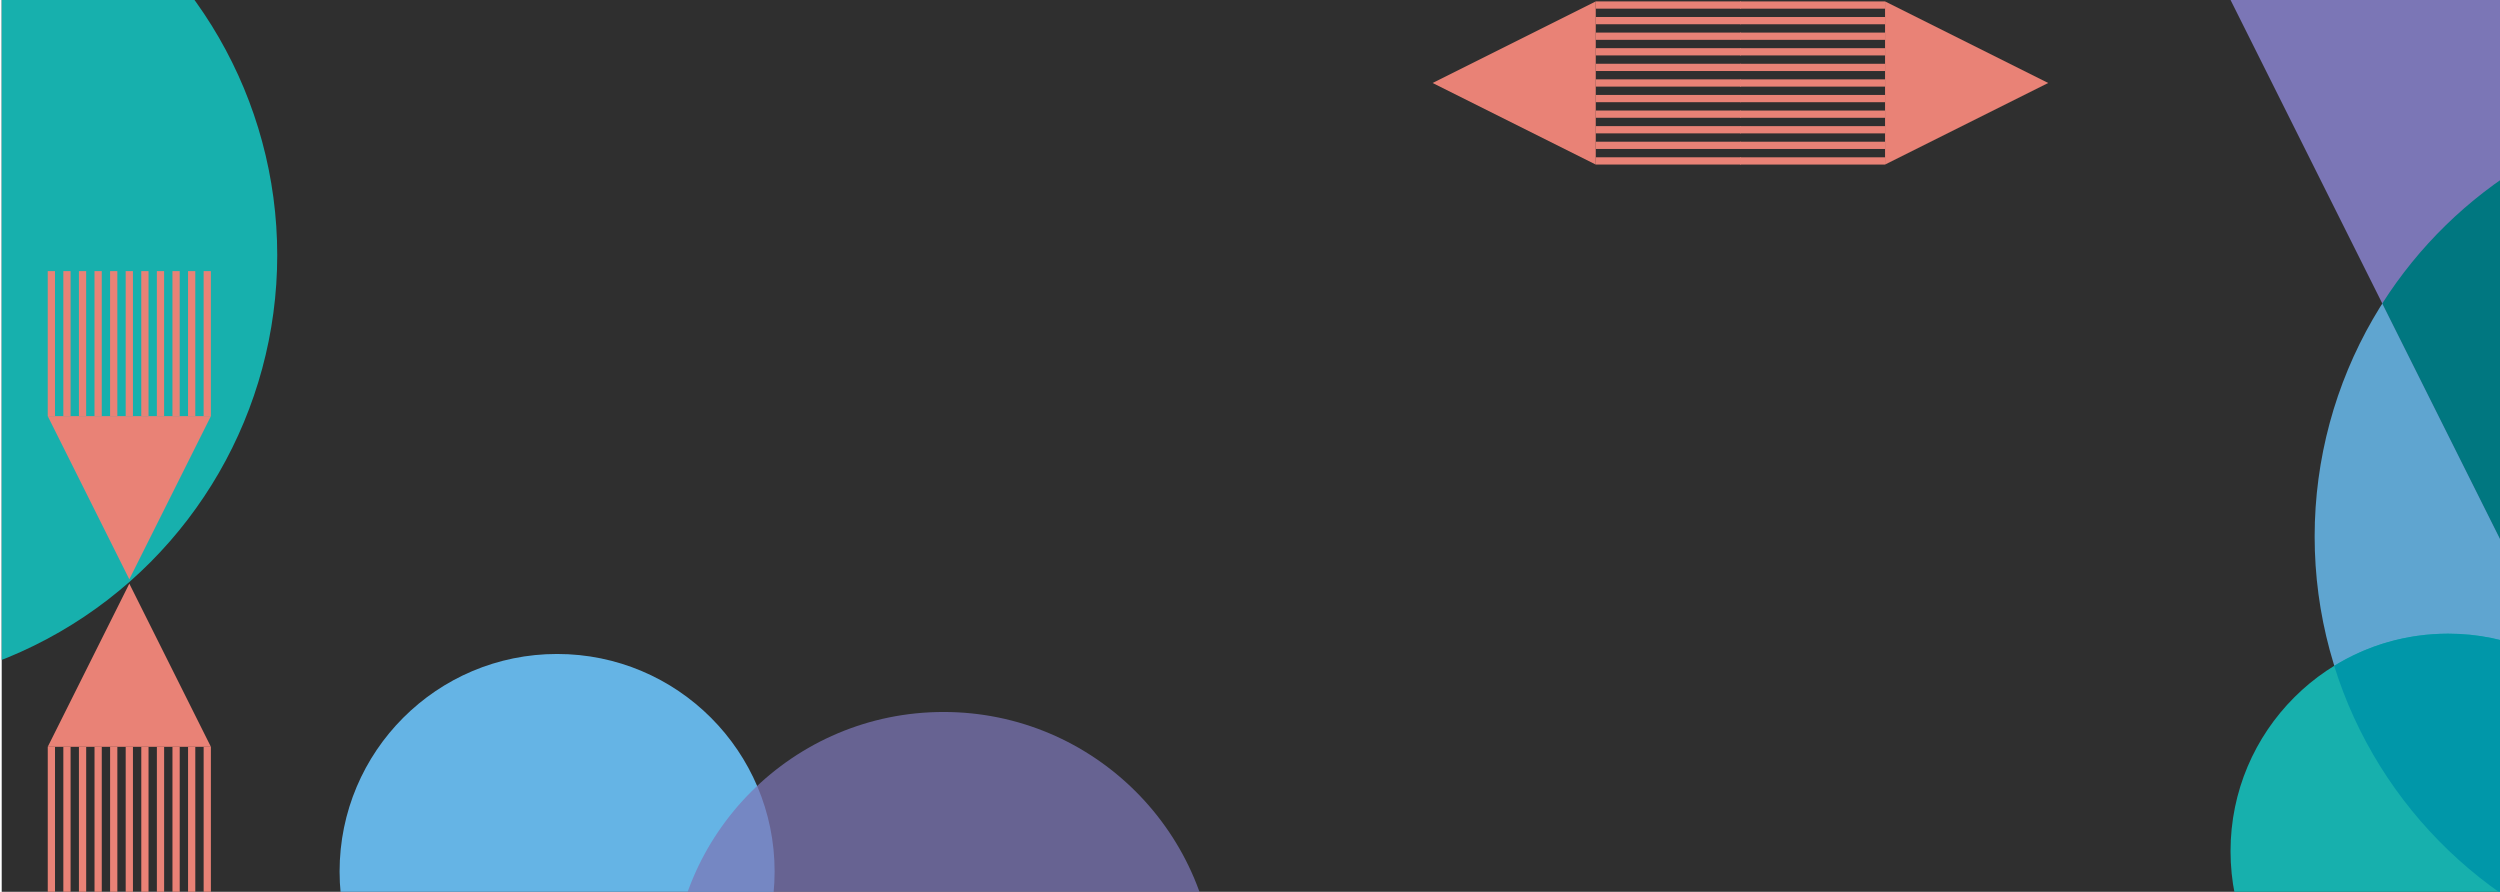 <?xml version="1.0" encoding="UTF-8"?>
<svg id="Pattern" xmlns="http://www.w3.org/2000/svg" xmlns:xlink="http://www.w3.org/1999/xlink" viewBox="0 0 1724 615">
  <defs>
    <style>
      .cls-1 {
        fill: none;
      }

      .cls-2 {
        clip-path: url(#clippath);
      }

      .cls-3 {
        fill: #007780;
      }

      .cls-4 {
        fill: #0097a9;
      }

      .cls-5 {
        fill: #e98276;
      }

      .cls-6, .cls-7 {
        fill: #65b4e5;
      }

      .cls-8 {
        fill: #17b0ad;
      }

      .cls-9 {
        fill: #2f2f2f;
      }

      .cls-10, .cls-11 {
        fill: #7b76b6;
      }

      .cls-12 {
        clip-path: url(#clippath-1);
      }

      .cls-7 {
        opacity: .88;
      }

      .cls-11 {
        opacity: .73;
      }
    </style>
    <clipPath id="clippath">
      <rect class="cls-1" x="1.18" y="-.02" width="1724" height="615"/>
    </clipPath>
    <clipPath id="clippath-1">
      <rect class="cls-1" x="1.18" y="-852.02" width="1724" height="615"/>
    </clipPath>
  </defs>
  <rect class="cls-9" x="1.18" y="-.02" width="1724" height="615"/>
  <g class="cls-2">
    <g>
      <circle class="cls-7" cx="1896.18" cy="369.98" r="300"/>
      <circle class="cls-8" cx="-108.82" cy="175.98" r="300"/>
      <circle class="cls-8" cx="1688.18" cy="586.98" r="150"/>
      <path class="cls-4" d="M1688.18,436.98c-28.79,0-55.68,8.12-78.52,22.18,30.47,98,109.84,174.45,209.57,200.84,12.07-21.61,18.95-46.51,18.95-73.02,0-82.84-67.16-150-150-150Z"/>
      <circle class="cls-6" cx="384.18" cy="600.98" r="150"/>
      <circle class="cls-11" cx="650.68" cy="678.48" r="187.5"/>
      <polygon class="cls-10" points="1537.68 -1.02 1912.68 -1.02 1725.18 373.98 1537.68 -1.02"/>
      <path class="cls-3" d="M1725.18,373.98l151.68-303.36c-98.49,6.26-184.06,60.03-234.04,138.65l82.35,164.71Z"/>
      <g>
        <polygon class="cls-5" points="32.93 286.98 145.43 286.98 89.18 399.48 32.93 286.98"/>
        <rect class="cls-5" x="140.43" y="186.98" width="5" height="100" transform="translate(285.85 473.95) rotate(180)"/>
        <rect class="cls-5" x="129.68" y="186.98" width="5" height="100" transform="translate(264.35 473.95) rotate(180)"/>
        <rect class="cls-5" x="118.93" y="186.98" width="5" height="100" transform="translate(242.85 473.95) rotate(180)"/>
        <rect class="cls-5" x="108.18" y="186.98" width="5" height="100" transform="translate(221.35 473.95) rotate(180)"/>
        <rect class="cls-5" x="86.68" y="186.98" width="5" height="100" transform="translate(178.35 473.95) rotate(180)"/>
        <rect class="cls-5" x="97.43" y="186.98" width="5" height="100" transform="translate(199.85 473.95) rotate(180)"/>
        <rect class="cls-5" x="75.93" y="186.98" width="5" height="100" transform="translate(156.85 473.95) rotate(180)"/>
        <rect class="cls-5" x="65.18" y="186.98" width="5" height="100" transform="translate(135.35 473.95) rotate(180)"/>
        <rect class="cls-5" x="54.43" y="186.98" width="5" height="100" transform="translate(113.85 473.95) rotate(180)"/>
        <rect class="cls-5" x="43.68" y="186.98" width="5" height="100" transform="translate(92.35 473.95) rotate(180)"/>
        <rect class="cls-5" x="32.93" y="186.98" width="5" height="100" transform="translate(70.85 473.95) rotate(180)"/>
      </g>
      <g>
        <polygon class="cls-5" points="1299.93 113.48 1299.93 .98 1412.43 57.23 1299.93 113.48"/>
        <rect class="cls-5" x="1247.43" y="-46.52" width="5" height="100" transform="translate(1253.4 -1246.45) rotate(90)"/>
        <rect class="cls-5" x="1247.43" y="-35.77" width="5" height="100" transform="translate(1264.15 -1235.7) rotate(90)"/>
        <rect class="cls-5" x="1247.43" y="-25.02" width="5" height="100" transform="translate(1274.9 -1224.95) rotate(90)"/>
        <rect class="cls-5" x="1247.43" y="-14.27" width="5" height="100" transform="translate(1285.65 -1214.2) rotate(90)"/>
        <rect class="cls-5" x="1247.43" y="7.23" width="5" height="100" transform="translate(1307.15 -1192.7) rotate(90)"/>
        <rect class="cls-5" x="1247.43" y="-3.52" width="5" height="100" transform="translate(1296.4 -1203.45) rotate(90)"/>
        <rect class="cls-5" x="1247.43" y="17.98" width="5" height="100" transform="translate(1317.9 -1181.95) rotate(90)"/>
        <rect class="cls-5" x="1247.43" y="28.73" width="5" height="100" transform="translate(1328.65 -1171.2) rotate(90)"/>
        <rect class="cls-5" x="1247.43" y="39.48" width="5" height="100" transform="translate(1339.4 -1160.45) rotate(90)"/>
        <rect class="cls-5" x="1247.43" y="50.23" width="5" height="100" transform="translate(1350.15 -1149.7) rotate(90)"/>
        <rect class="cls-5" x="1247.43" y="60.98" width="5" height="100" transform="translate(1360.9 -1138.95) rotate(90)"/>
      </g>
      <g>
        <polygon class="cls-5" points="1100.43 .98 1100.43 113.48 987.93 57.23 1100.43 .98"/>
        <rect class="cls-5" x="1147.93" y="60.98" width="5" height="100" transform="translate(1039.45 1261.4) rotate(-90)"/>
        <rect class="cls-5" x="1147.93" y="50.23" width="5" height="100" transform="translate(1050.2 1250.65) rotate(-90)"/>
        <rect class="cls-5" x="1147.93" y="39.48" width="5" height="100" transform="translate(1060.95 1239.9) rotate(-90)"/>
        <rect class="cls-5" x="1147.93" y="28.73" width="5" height="100" transform="translate(1071.7 1229.15) rotate(-90)"/>
        <rect class="cls-5" x="1147.93" y="7.23" width="5" height="100" transform="translate(1093.2 1207.65) rotate(-90)"/>
        <rect class="cls-5" x="1147.93" y="17.98" width="5" height="100" transform="translate(1082.45 1218.4) rotate(-90)"/>
        <rect class="cls-5" x="1147.93" y="-3.52" width="5" height="100" transform="translate(1103.95 1196.9) rotate(-90)"/>
        <rect class="cls-5" x="1147.93" y="-14.27" width="5" height="100" transform="translate(1114.7 1186.15) rotate(-90)"/>
        <rect class="cls-5" x="1147.93" y="-25.02" width="5" height="100" transform="translate(1125.45 1175.4) rotate(-90)"/>
        <rect class="cls-5" x="1147.93" y="-35.77" width="5" height="100" transform="translate(1136.2 1164.65) rotate(-90)"/>
        <rect class="cls-5" x="1147.93" y="-46.52" width="5" height="100" transform="translate(1146.95 1153.9) rotate(-90)"/>
      </g>
      <g>
        <polygon class="cls-5" points="145.43 514.98 32.93 514.98 89.18 402.48 145.43 514.98"/>
        <rect class="cls-5" x="32.93" y="514.98" width="5" height="100"/>
        <rect class="cls-5" x="43.68" y="514.98" width="5" height="100"/>
        <rect class="cls-5" x="54.43" y="514.98" width="5" height="100"/>
        <rect class="cls-5" x="65.18" y="514.98" width="5" height="100"/>
        <rect class="cls-5" x="86.68" y="514.98" width="5" height="100"/>
        <rect class="cls-5" x="75.93" y="514.98" width="5" height="100"/>
        <rect class="cls-5" x="97.43" y="514.98" width="5" height="100"/>
        <rect class="cls-5" x="108.18" y="514.98" width="5" height="100"/>
        <rect class="cls-5" x="118.93" y="514.98" width="5" height="100"/>
        <rect class="cls-5" x="129.68" y="514.98" width="5" height="100"/>
        <rect class="cls-5" x="140.43" y="514.98" width="5" height="100"/>
      </g>
    </g>
  </g>
  <g class="cls-12">
    <circle class="cls-11" cx="650.68" cy="-173.52" r="187.5"/>
  </g>
</svg>